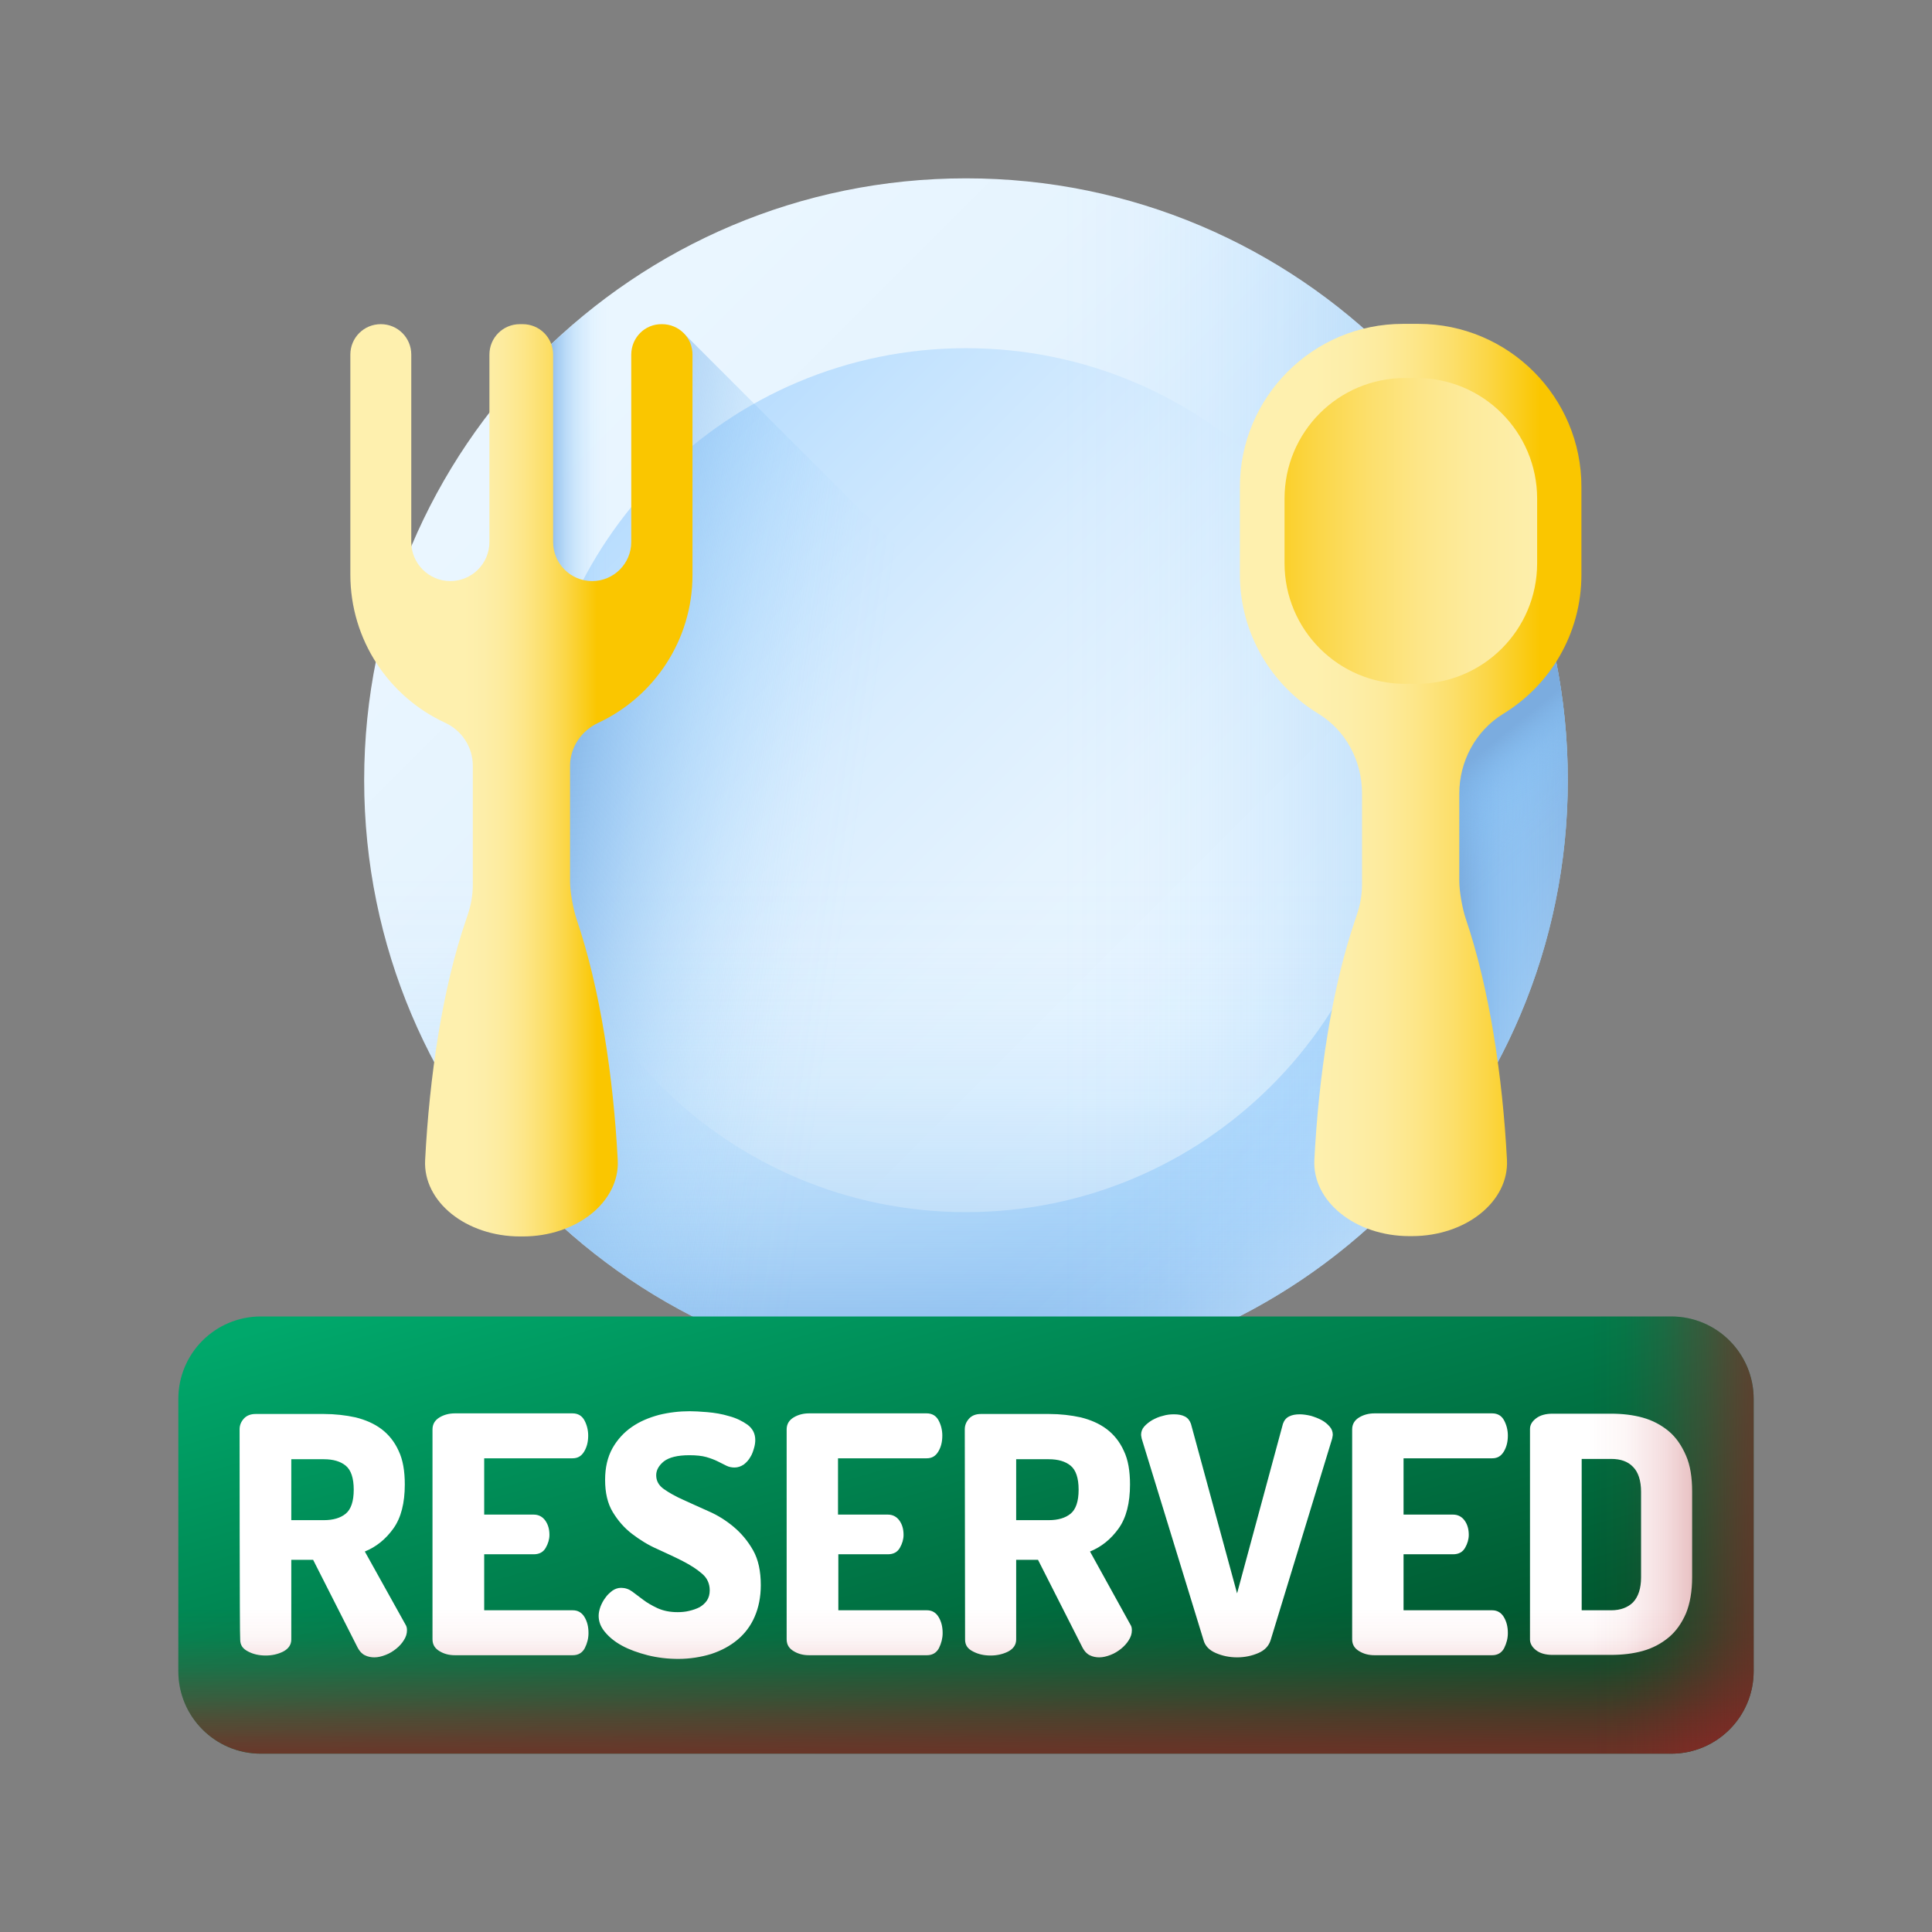 <svg width="65" height="65" viewBox="0 0 65 65" fill="none" xmlns="http://www.w3.org/2000/svg">
<rect x="0" y="0" width="65" height="65" fill="#808080" stroke="none"/>
<path d="M32.5 46.495C43.682 46.495 52.747 37.43 52.747 26.248C52.747 15.065 43.682 6 32.5 6C21.317 6 12.252 15.065 12.252 26.248C12.252 37.43 21.317 46.495 32.5 46.495Z" fill="url(#paint0_linear_2467_25280)"/>
<path d="M32.5 40.781C40.527 40.781 47.034 34.274 47.034 26.248C47.034 18.221 40.527 11.714 32.5 11.714C24.474 11.714 17.967 18.221 17.967 26.248C17.967 34.274 24.474 40.781 32.5 40.781Z" fill="url(#paint1_linear_2467_25280)"/>
<path d="M12.252 26.248C12.252 37.427 21.32 46.495 32.5 46.495C43.679 46.495 52.747 37.427 52.747 26.248C52.747 24.788 52.592 23.37 52.302 22.003H12.697C12.407 23.37 12.252 24.788 12.252 26.248Z" fill="url(#paint2_linear_2467_25280)"/>
<path d="M32.5 46.495C43.68 46.495 52.748 37.427 52.748 26.248C52.748 15.068 43.68 6 32.5 6C31.04 6 29.622 6.155 28.256 6.445V46.05C29.622 46.34 31.04 46.495 32.5 46.495Z" fill="url(#paint3_linear_2467_25280)"/>
<path d="M18.183 40.564C26.092 48.473 38.907 48.473 46.815 40.564C54.724 32.655 54.724 19.84 46.815 11.931C45.791 10.907 44.673 10.006 43.493 9.25L15.502 37.252C16.258 38.421 17.148 39.539 18.183 40.564Z" fill="url(#paint4_linear_2467_25280)"/>
<path d="M48.316 38.887C51.091 35.419 52.747 31.03 52.747 26.248C52.747 24.364 52.488 22.542 52.012 20.813H48.327V38.887H48.316Z" fill="url(#paint5_linear_2467_25280)"/>
<path d="M48.316 38.887C51.091 35.419 52.747 31.03 52.747 26.248C52.747 24.364 52.488 22.542 52.012 20.813H48.327V38.887H48.316Z" fill="url(#paint6_linear_2467_25280)"/>
<path d="M22.273 8.774C20.575 9.768 19.033 11.01 17.697 12.439V20.42H22.273V8.774Z" fill="url(#paint7_linear_2467_25280)"/>
<path d="M32.501 46.495C39.509 46.495 45.678 42.934 49.322 37.531L22.998 11.207V19.581L18.65 23.929V41.009C22.263 44.415 27.139 46.495 32.501 46.495Z" fill="url(#paint8_linear_2467_25280)"/>
<path d="M8.774 44.291H56.226C57.758 44.291 59 45.533 59 47.065V56.226C59 57.758 57.758 59 56.226 59H8.774C7.242 59 6 57.758 6 56.226V47.065C6 45.533 7.242 44.291 8.774 44.291Z" fill="url(#paint9_linear_2467_25280)"/>
<path d="M8.061 48.09C8.061 47.945 8.112 47.831 8.205 47.727C8.299 47.624 8.433 47.572 8.599 47.572H10.897C11.27 47.572 11.632 47.614 11.963 47.686C12.294 47.769 12.584 47.893 12.833 48.079C13.081 48.266 13.278 48.514 13.412 48.814C13.557 49.115 13.619 49.498 13.619 49.943C13.619 50.564 13.495 51.061 13.236 51.423C12.977 51.785 12.657 52.044 12.274 52.199L13.64 54.653C13.681 54.715 13.692 54.777 13.692 54.849C13.692 54.963 13.661 55.067 13.588 55.181C13.526 55.284 13.433 55.388 13.329 55.47C13.226 55.553 13.112 55.626 12.977 55.677C12.843 55.729 12.719 55.76 12.595 55.76C12.481 55.76 12.377 55.739 12.274 55.688C12.17 55.636 12.098 55.553 12.036 55.439L10.535 52.479H9.8V55.16C9.8 55.336 9.706 55.47 9.53 55.564C9.344 55.657 9.147 55.698 8.94 55.698C8.723 55.698 8.526 55.657 8.35 55.564C8.164 55.47 8.081 55.346 8.081 55.16C8.061 55.15 8.061 48.09 8.061 48.09ZM9.8 49.073V51.144H10.897C11.207 51.144 11.456 51.071 11.632 50.926C11.808 50.781 11.901 50.512 11.901 50.119C11.901 49.725 11.808 49.456 11.632 49.311C11.456 49.166 11.207 49.094 10.897 49.094H9.8V49.073ZM16.29 50.957H17.957C18.122 50.957 18.257 51.03 18.35 51.164C18.443 51.299 18.485 51.454 18.485 51.64C18.485 51.785 18.443 51.93 18.36 52.075C18.277 52.22 18.143 52.292 17.957 52.292H16.29V54.176H19.271C19.437 54.176 19.572 54.249 19.665 54.404C19.758 54.559 19.799 54.735 19.799 54.943C19.799 55.118 19.758 55.284 19.675 55.45C19.592 55.605 19.458 55.688 19.271 55.688H15.307C15.11 55.688 14.944 55.646 14.789 55.553C14.634 55.46 14.551 55.336 14.551 55.15V48.09C14.551 47.914 14.634 47.779 14.789 47.686C14.944 47.593 15.12 47.551 15.307 47.551H19.261C19.447 47.551 19.582 47.634 19.665 47.79C19.747 47.945 19.789 48.121 19.789 48.297C19.789 48.504 19.747 48.68 19.654 48.835C19.561 48.99 19.437 49.063 19.261 49.063H16.29V50.957ZM22.801 54.239C22.925 54.239 23.06 54.228 23.184 54.197C23.319 54.166 23.433 54.125 23.536 54.073C23.64 54.011 23.723 53.938 23.785 53.845C23.847 53.752 23.878 53.638 23.878 53.504C23.878 53.286 23.795 53.09 23.619 52.945C23.443 52.789 23.226 52.655 22.967 52.52C22.708 52.386 22.428 52.261 22.118 52.117C21.807 51.982 21.528 51.806 21.269 51.609C21.01 51.413 20.793 51.164 20.617 50.874C20.441 50.584 20.358 50.222 20.358 49.787C20.358 49.373 20.441 49.021 20.607 48.721C20.772 48.431 20.99 48.193 21.259 48.007C21.528 47.821 21.828 47.696 22.17 47.603C22.511 47.52 22.853 47.479 23.205 47.479C23.35 47.479 23.547 47.489 23.795 47.51C24.043 47.531 24.292 47.572 24.53 47.645C24.768 47.707 24.975 47.81 25.151 47.934C25.327 48.069 25.41 48.235 25.41 48.452C25.41 48.525 25.399 48.618 25.368 48.721C25.337 48.825 25.306 48.928 25.244 49.021C25.192 49.115 25.12 49.197 25.027 49.27C24.934 49.332 24.83 49.373 24.716 49.373C24.613 49.373 24.52 49.353 24.437 49.311C24.354 49.27 24.25 49.218 24.147 49.166C24.043 49.114 23.909 49.063 23.764 49.021C23.619 48.98 23.422 48.959 23.195 48.959C22.791 48.959 22.511 49.032 22.335 49.166C22.17 49.301 22.077 49.456 22.077 49.632C22.077 49.819 22.159 49.974 22.335 50.098C22.511 50.222 22.729 50.346 22.988 50.46C23.246 50.574 23.526 50.709 23.836 50.843C24.147 50.978 24.426 51.154 24.685 51.371C24.944 51.589 25.161 51.847 25.337 52.158C25.513 52.468 25.596 52.862 25.596 53.328C25.596 53.731 25.524 54.083 25.389 54.394C25.255 54.704 25.058 54.963 24.809 55.17C24.561 55.377 24.271 55.532 23.93 55.646C23.588 55.75 23.215 55.812 22.822 55.812C22.46 55.812 22.118 55.771 21.787 55.688C21.466 55.605 21.176 55.502 20.927 55.367C20.679 55.232 20.493 55.077 20.348 54.901C20.203 54.725 20.141 54.549 20.141 54.363C20.141 54.27 20.162 54.166 20.203 54.052C20.244 53.949 20.296 53.845 20.369 53.752C20.431 53.659 20.514 53.586 20.607 53.514C20.7 53.452 20.793 53.421 20.896 53.421C21.031 53.421 21.155 53.462 21.269 53.545C21.383 53.628 21.507 53.721 21.642 53.825C21.776 53.928 21.942 54.021 22.118 54.104C22.325 54.197 22.542 54.239 22.801 54.239ZM28.205 50.957H29.871C30.037 50.957 30.172 51.03 30.265 51.164C30.358 51.299 30.399 51.454 30.399 51.64C30.399 51.785 30.358 51.93 30.275 52.075C30.192 52.22 30.058 52.292 29.871 52.292H28.205V54.176H31.186C31.352 54.176 31.486 54.249 31.579 54.404C31.672 54.559 31.714 54.735 31.714 54.943C31.714 55.118 31.672 55.284 31.59 55.45C31.507 55.605 31.372 55.688 31.186 55.688H27.221C27.025 55.688 26.859 55.646 26.704 55.553C26.548 55.46 26.466 55.336 26.466 55.15V48.09C26.466 47.914 26.548 47.779 26.704 47.686C26.859 47.593 27.035 47.551 27.221 47.551H31.176C31.362 47.551 31.497 47.634 31.579 47.79C31.662 47.945 31.703 48.121 31.703 48.297C31.703 48.504 31.662 48.68 31.569 48.835C31.476 48.99 31.352 49.063 31.176 49.063H28.194V50.957H28.205ZM32.459 48.09C32.459 47.945 32.511 47.831 32.604 47.727C32.697 47.624 32.832 47.572 32.998 47.572H35.295C35.678 47.572 36.031 47.614 36.362 47.686C36.693 47.769 36.983 47.893 37.231 48.079C37.48 48.266 37.676 48.514 37.811 48.814C37.956 49.115 38.018 49.498 38.018 49.943C38.018 50.564 37.894 51.061 37.635 51.423C37.376 51.785 37.055 52.044 36.672 52.199L38.028 54.653C38.07 54.715 38.08 54.777 38.08 54.849C38.08 54.963 38.049 55.067 37.977 55.181C37.914 55.284 37.821 55.388 37.718 55.47C37.614 55.553 37.5 55.626 37.366 55.677C37.231 55.729 37.107 55.76 36.983 55.76C36.869 55.76 36.765 55.739 36.662 55.688C36.558 55.636 36.486 55.553 36.424 55.439L34.923 52.479H34.188V55.16C34.188 55.336 34.095 55.47 33.919 55.564C33.732 55.657 33.536 55.698 33.329 55.698C33.111 55.698 32.915 55.657 32.739 55.564C32.552 55.47 32.469 55.346 32.469 55.16L32.459 48.09ZM34.188 49.073V51.144H35.285C35.596 51.144 35.844 51.071 36.02 50.926C36.196 50.781 36.289 50.512 36.289 50.119C36.289 49.725 36.196 49.456 36.02 49.311C35.844 49.166 35.596 49.094 35.285 49.094H34.188V49.073ZM38.411 48.4C38.401 48.338 38.391 48.297 38.391 48.276C38.391 48.173 38.422 48.079 38.494 47.997C38.567 47.914 38.66 47.841 38.763 47.779C38.877 47.717 38.991 47.665 39.126 47.634C39.26 47.593 39.384 47.583 39.498 47.583C39.643 47.583 39.757 47.603 39.861 47.655C39.964 47.707 40.026 47.789 40.068 47.903L41.62 53.607L43.163 47.903C43.204 47.789 43.266 47.707 43.37 47.655C43.473 47.603 43.587 47.583 43.732 47.583C43.846 47.583 43.97 47.603 44.105 47.634C44.239 47.676 44.353 47.717 44.467 47.779C44.581 47.841 44.664 47.914 44.736 47.997C44.809 48.079 44.84 48.173 44.84 48.276C44.84 48.297 44.829 48.338 44.819 48.4L42.749 55.181C42.687 55.377 42.552 55.522 42.335 55.615C42.117 55.709 41.879 55.76 41.62 55.76C41.361 55.76 41.123 55.709 40.906 55.615C40.689 55.522 40.544 55.377 40.492 55.181L38.411 48.4ZM47.221 50.957H48.887C49.053 50.957 49.187 51.03 49.281 51.164C49.374 51.299 49.415 51.454 49.415 51.64C49.415 51.785 49.374 51.93 49.291 52.075C49.208 52.22 49.073 52.292 48.887 52.292H47.221V54.176H50.202C50.367 54.176 50.502 54.249 50.595 54.404C50.688 54.559 50.73 54.735 50.73 54.943C50.73 55.118 50.688 55.284 50.605 55.45C50.523 55.605 50.388 55.688 50.202 55.688H46.248C46.051 55.688 45.885 55.646 45.73 55.553C45.575 55.46 45.492 55.336 45.492 55.15V48.09C45.492 47.914 45.575 47.779 45.73 47.686C45.885 47.593 46.061 47.551 46.248 47.551H50.202C50.388 47.551 50.523 47.634 50.605 47.79C50.688 47.945 50.73 48.121 50.73 48.297C50.73 48.504 50.688 48.68 50.595 48.835C50.502 48.99 50.378 49.063 50.202 49.063H47.221V50.957ZM54.197 47.562C54.581 47.562 54.943 47.603 55.274 47.696C55.605 47.789 55.895 47.945 56.144 48.152C56.392 48.359 56.578 48.638 56.723 48.97C56.868 49.301 56.93 49.705 56.93 50.181V53.059C56.93 53.545 56.858 53.949 56.723 54.28C56.578 54.611 56.392 54.88 56.144 55.087C55.895 55.294 55.605 55.45 55.274 55.543C54.943 55.636 54.581 55.677 54.197 55.677H52.231C52.003 55.677 51.817 55.626 51.682 55.522C51.547 55.419 51.475 55.294 51.475 55.16V48.079C51.475 47.934 51.547 47.821 51.682 47.717C51.817 47.614 52.003 47.562 52.231 47.562H54.197ZM53.214 49.073V54.176H54.208C54.518 54.176 54.767 54.083 54.943 53.907C55.119 53.721 55.212 53.441 55.212 53.069V50.191C55.212 49.819 55.119 49.529 54.943 49.353C54.767 49.166 54.518 49.084 54.208 49.084H53.214V49.073Z" fill="white"/>
<path d="M59 49.425V56.226C59 57.758 57.758 59 56.226 59H8.774C7.242 59 6 57.758 6 56.226V49.425H59Z" fill="url(#paint10_linear_2467_25280)"/>
<path d="M56.226 44.291H32.873V59H56.226C57.758 59 59 57.758 59 56.226V47.065C59 45.533 57.758 44.291 56.226 44.291Z" fill="url(#paint11_linear_2467_25280)"/>
<path d="M47.719 10.896H47.201C44.168 10.896 41.715 13.36 41.715 16.382V19.322C41.715 21.31 42.771 23.049 44.355 24.011C45.286 24.581 45.824 25.606 45.824 26.692V29.756C45.824 30.108 45.762 30.45 45.648 30.781L45.607 30.906C44.8 33.245 44.365 36.226 44.22 39.021C44.148 40.419 45.597 41.588 47.419 41.588H47.501C49.323 41.588 50.773 40.419 50.7 39.021C50.555 36.237 50.11 33.245 49.313 30.906C49.199 30.564 49.096 29.995 49.096 29.632V26.703C49.096 25.616 49.644 24.591 50.565 24.022C52.149 23.059 53.205 21.32 53.205 19.332V16.393C53.215 13.36 50.752 10.896 47.719 10.896Z" fill="url(#paint12_linear_2467_25280)"/>
<path d="M47.275 12.718H47.658C49.904 12.718 51.715 14.54 51.715 16.776V18.949C51.715 21.196 49.894 23.007 47.658 23.007H47.275C45.028 23.007 43.217 21.185 43.217 18.949V16.776C43.217 14.529 45.028 12.718 47.275 12.718Z" fill="url(#paint13_linear_2467_25280)"/>
<path d="M21.238 11.931V18.235C21.238 18.96 20.648 19.55 19.923 19.55C19.199 19.55 18.609 18.96 18.609 18.235V11.931C18.609 11.362 18.153 10.906 17.584 10.906H17.491C16.922 10.906 16.466 11.362 16.466 11.931V18.235C16.466 18.96 15.876 19.55 15.151 19.55C14.427 19.55 13.837 18.96 13.837 18.235V11.931C13.837 11.362 13.381 10.906 12.812 10.906C12.243 10.906 11.787 11.362 11.787 11.931V19.332C11.787 21.537 13.091 23.442 14.965 24.311C15.534 24.57 15.907 25.129 15.907 25.761V29.767C15.907 30.119 15.845 30.46 15.731 30.791L15.69 30.916C14.882 33.255 14.447 36.236 14.303 39.031C14.23 40.429 15.679 41.599 17.501 41.599H17.584C19.406 41.599 20.855 40.429 20.783 39.031C20.638 36.247 20.193 33.255 19.395 30.916C19.282 30.574 19.178 30.005 19.178 29.642V25.771C19.178 25.15 19.551 24.591 20.12 24.322C21.994 23.452 23.298 21.548 23.298 19.343V11.931C23.298 11.362 22.843 10.906 22.273 10.906C21.694 10.896 21.238 11.362 21.238 11.931Z" fill="url(#paint14_linear_2467_25280)"/>
<defs>
<linearGradient id="paint0_linear_2467_25280" x1="19.511" y1="13.26" x2="44.577" y2="38.326" gradientUnits="userSpaceOnUse">
<stop stop-color="#EAF6FF"/>
<stop offset="0.265" stop-color="#E5F3FE"/>
<stop offset="0.54" stop-color="#D9EDFE"/>
<stop offset="0.818" stop-color="#C4E3FE"/>
<stop offset="1" stop-color="#B3DAFE"/>
</linearGradient>
<linearGradient id="paint1_linear_2467_25280" x1="40.349" y1="34.097" x2="21.167" y2="14.915" gradientUnits="userSpaceOnUse">
<stop stop-color="#EAF6FF"/>
<stop offset="0.265" stop-color="#E5F3FE"/>
<stop offset="0.54" stop-color="#D9EDFE"/>
<stop offset="0.818" stop-color="#C4E3FE"/>
<stop offset="1" stop-color="#B3DAFE"/>
</linearGradient>
<linearGradient id="paint2_linear_2467_25280" x1="32.5" y1="29.398" x2="32.5" y2="47.873" gradientUnits="userSpaceOnUse">
<stop stop-color="#8AC9FE" stop-opacity="0"/>
<stop offset="0.129" stop-color="#89C8FD" stop-opacity="0.019"/>
<stop offset="0.263" stop-color="#88C6FB" stop-opacity="0.075"/>
<stop offset="0.399" stop-color="#87C4F8" stop-opacity="0.168"/>
<stop offset="0.536" stop-color="#85C0F4" stop-opacity="0.298"/>
<stop offset="0.675" stop-color="#83BBEF" stop-opacity="0.466"/>
<stop offset="0.815" stop-color="#7FB5E9" stop-opacity="0.672"/>
<stop offset="0.953" stop-color="#7CAEE1" stop-opacity="0.911"/>
<stop offset="1" stop-color="#7BACDF"/>
</linearGradient>
<linearGradient id="paint3_linear_2467_25280" x1="35.649" y1="26.249" x2="54.124" y2="26.249" gradientUnits="userSpaceOnUse">
<stop stop-color="#8AC9FE" stop-opacity="0"/>
<stop offset="0.129" stop-color="#89C8FD" stop-opacity="0.019"/>
<stop offset="0.263" stop-color="#88C6FB" stop-opacity="0.075"/>
<stop offset="0.399" stop-color="#87C4F8" stop-opacity="0.168"/>
<stop offset="0.536" stop-color="#85C0F4" stop-opacity="0.298"/>
<stop offset="0.675" stop-color="#83BBEF" stop-opacity="0.466"/>
<stop offset="0.815" stop-color="#7FB5E9" stop-opacity="0.672"/>
<stop offset="0.953" stop-color="#7CAEE1" stop-opacity="0.911"/>
<stop offset="1" stop-color="#7BACDF"/>
</linearGradient>
<linearGradient id="paint4_linear_2467_25280" x1="41.048" y1="34.798" x2="51.859" y2="45.609" gradientUnits="userSpaceOnUse">
<stop stop-color="white" stop-opacity="0"/>
<stop offset="0.12" stop-color="white" stop-opacity="0.016"/>
<stop offset="0.245" stop-color="white" stop-opacity="0.065"/>
<stop offset="0.372" stop-color="white" stop-opacity="0.147"/>
<stop offset="0.501" stop-color="white" stop-opacity="0.261"/>
<stop offset="0.63" stop-color="white" stop-opacity="0.408"/>
<stop offset="0.761" stop-color="white" stop-opacity="0.588"/>
<stop offset="0.89" stop-color="white" stop-opacity="0.797"/>
<stop offset="1" stop-color="white"/>
</linearGradient>
<linearGradient id="paint5_linear_2467_25280" x1="53.683" y1="29.848" x2="49.108" y2="29.848" gradientUnits="userSpaceOnUse">
<stop stop-color="#8AC9FE" stop-opacity="0"/>
<stop offset="0.129" stop-color="#89C8FD" stop-opacity="0.019"/>
<stop offset="0.263" stop-color="#88C6FB" stop-opacity="0.075"/>
<stop offset="0.399" stop-color="#87C4F8" stop-opacity="0.168"/>
<stop offset="0.536" stop-color="#85C0F4" stop-opacity="0.298"/>
<stop offset="0.675" stop-color="#83BBEF" stop-opacity="0.466"/>
<stop offset="0.815" stop-color="#7FB5E9" stop-opacity="0.672"/>
<stop offset="0.953" stop-color="#7CAEE1" stop-opacity="0.911"/>
<stop offset="1" stop-color="#7BACDF"/>
</linearGradient>
<linearGradient id="paint6_linear_2467_25280" x1="50.065" y1="29.725" x2="47.802" y2="26.921" gradientUnits="userSpaceOnUse">
<stop stop-color="#8AC9FE" stop-opacity="0"/>
<stop offset="0.129" stop-color="#89C8FD" stop-opacity="0.019"/>
<stop offset="0.263" stop-color="#88C6FB" stop-opacity="0.075"/>
<stop offset="0.399" stop-color="#87C4F8" stop-opacity="0.168"/>
<stop offset="0.536" stop-color="#85C0F4" stop-opacity="0.298"/>
<stop offset="0.675" stop-color="#83BBEF" stop-opacity="0.466"/>
<stop offset="0.815" stop-color="#7FB5E9" stop-opacity="0.672"/>
<stop offset="0.953" stop-color="#7CAEE1" stop-opacity="0.911"/>
<stop offset="1" stop-color="#7BACDF"/>
</linearGradient>
<linearGradient id="paint7_linear_2467_25280" x1="20.526" y1="14.594" x2="18.312" y2="14.594" gradientUnits="userSpaceOnUse">
<stop stop-color="#8AC9FE" stop-opacity="0"/>
<stop offset="0.129" stop-color="#89C8FD" stop-opacity="0.019"/>
<stop offset="0.263" stop-color="#88C6FB" stop-opacity="0.075"/>
<stop offset="0.399" stop-color="#87C4F8" stop-opacity="0.168"/>
<stop offset="0.536" stop-color="#85C0F4" stop-opacity="0.298"/>
<stop offset="0.675" stop-color="#83BBEF" stop-opacity="0.466"/>
<stop offset="0.815" stop-color="#7FB5E9" stop-opacity="0.672"/>
<stop offset="0.953" stop-color="#7CAEE1" stop-opacity="0.911"/>
<stop offset="1" stop-color="#7BACDF"/>
</linearGradient>
<linearGradient id="paint8_linear_2467_25280" x1="28.748" y1="29.093" x2="17.679" y2="27.543" gradientUnits="userSpaceOnUse">
<stop stop-color="#8AC9FE" stop-opacity="0"/>
<stop offset="0.129" stop-color="#89C8FD" stop-opacity="0.019"/>
<stop offset="0.263" stop-color="#88C6FB" stop-opacity="0.075"/>
<stop offset="0.399" stop-color="#87C4F8" stop-opacity="0.168"/>
<stop offset="0.536" stop-color="#85C0F4" stop-opacity="0.298"/>
<stop offset="0.675" stop-color="#83BBEF" stop-opacity="0.466"/>
<stop offset="0.815" stop-color="#7FB5E9" stop-opacity="0.672"/>
<stop offset="0.953" stop-color="#7CAEE1" stop-opacity="0.911"/>
<stop offset="1" stop-color="#7BACDF"/>
</linearGradient>
<linearGradient id="paint9_linear_2467_25280" x1="8.219" y1="44.845" x2="16.116" y2="72.645" gradientUnits="userSpaceOnUse">
<stop stop-color="#00A86B"/>
<stop offset="1" stop-color="#003C1B"/>
</linearGradient>
<linearGradient id="paint10_linear_2467_25280" x1="32.5" y1="54.108" x2="32.5" y2="59.392" gradientUnits="userSpaceOnUse">
<stop stop-color="#C41926" stop-opacity="0"/>
<stop offset="0.186" stop-color="#C01926" stop-opacity="0.038"/>
<stop offset="0.38" stop-color="#B61C26" stop-opacity="0.152"/>
<stop offset="0.576" stop-color="#A62126" stop-opacity="0.343"/>
<stop offset="0.775" stop-color="#8F2826" stop-opacity="0.609"/>
<stop offset="0.973" stop-color="#713126" stop-opacity="0.949"/>
<stop offset="1" stop-color="#6D3326"/>
</linearGradient>
<linearGradient id="paint11_linear_2467_25280" x1="53.403" y1="51.647" x2="60.378" y2="51.647" gradientUnits="userSpaceOnUse">
<stop stop-color="#C41926" stop-opacity="0"/>
<stop offset="0.186" stop-color="#C01926" stop-opacity="0.038"/>
<stop offset="0.38" stop-color="#B61C26" stop-opacity="0.152"/>
<stop offset="0.576" stop-color="#A62126" stop-opacity="0.343"/>
<stop offset="0.775" stop-color="#8F2826" stop-opacity="0.609"/>
<stop offset="0.973" stop-color="#713126" stop-opacity="0.949"/>
<stop offset="1" stop-color="#6D3326"/>
</linearGradient>
<linearGradient id="paint12_linear_2467_25280" x1="44.225" y1="26.249" x2="51.811" y2="26.249" gradientUnits="userSpaceOnUse">
<stop stop-color="#FEF0AE"/>
<stop offset="0.147" stop-color="#FDEEA9"/>
<stop offset="0.299" stop-color="#FDEB9D"/>
<stop offset="0.453" stop-color="#FDE688"/>
<stop offset="0.609" stop-color="#FCDF6B"/>
<stop offset="0.767" stop-color="#FBD646"/>
<stop offset="0.923" stop-color="#FACC18"/>
<stop offset="1" stop-color="#FAC600"/>
</linearGradient>
<linearGradient id="paint13_linear_2467_25280" x1="52.921" y1="17.862" x2="41.607" y2="17.862" gradientUnits="userSpaceOnUse">
<stop stop-color="#FEF0AE"/>
<stop offset="0.147" stop-color="#FDEEA9"/>
<stop offset="0.299" stop-color="#FDEB9D"/>
<stop offset="0.453" stop-color="#FDE688"/>
<stop offset="0.609" stop-color="#FCDF6B"/>
<stop offset="0.767" stop-color="#FBD646"/>
<stop offset="0.923" stop-color="#FACC18"/>
<stop offset="1" stop-color="#FAC600"/>
</linearGradient>
<linearGradient id="paint14_linear_2467_25280" x1="15.604" y1="26.249" x2="20.082" y2="26.249" gradientUnits="userSpaceOnUse">
<stop stop-color="#FEF0AE"/>
<stop offset="0.147" stop-color="#FDEEA9"/>
<stop offset="0.299" stop-color="#FDEB9D"/>
<stop offset="0.453" stop-color="#FDE688"/>
<stop offset="0.609" stop-color="#FCDF6B"/>
<stop offset="0.767" stop-color="#FBD646"/>
<stop offset="0.923" stop-color="#FACC18"/>
<stop offset="1" stop-color="#FAC600"/>
</linearGradient>
</defs>
</svg>
